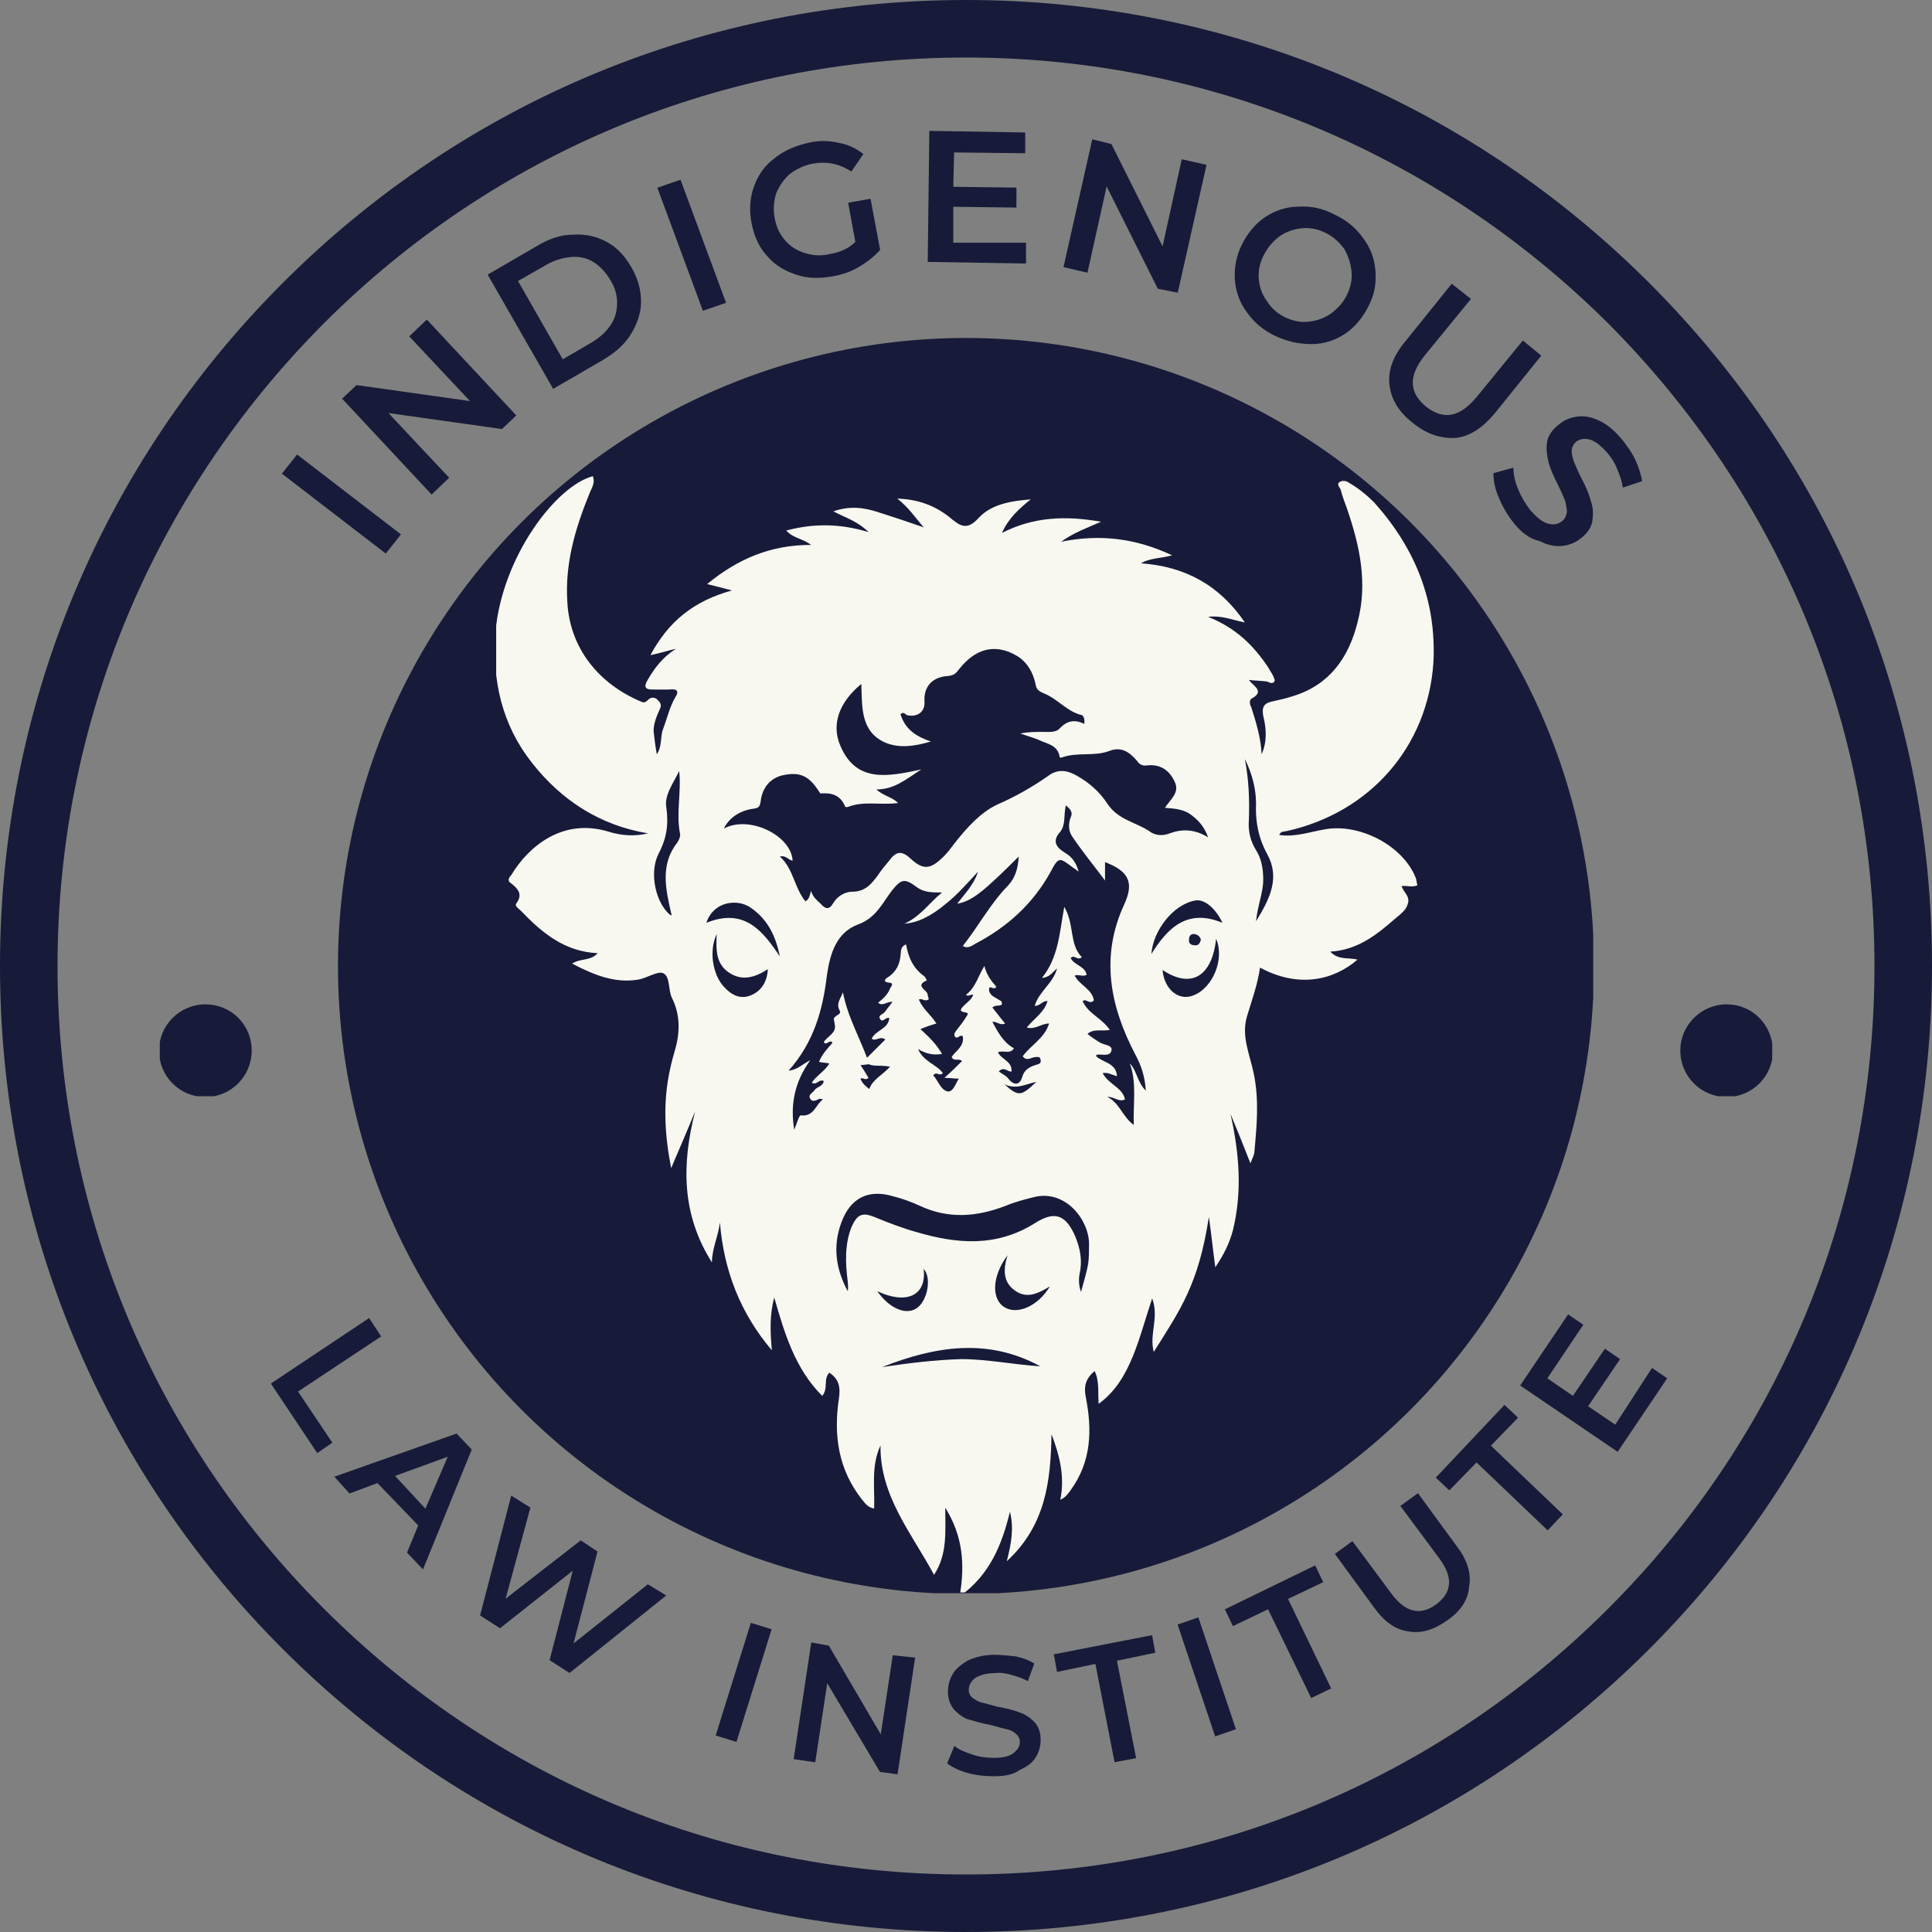<?xml version="1.0" encoding="utf-8"?>
<!-- Generator: Adobe Illustrator 29.7.1, SVG Export Plug-In . SVG Version: 9.03 Build 0)  -->
<svg version="1.0" id="Layer_1" xmlns="http://www.w3.org/2000/svg" xmlns:xlink="http://www.w3.org/1999/xlink" x="0px" y="0px"
	 viewBox="0 0 241.8 241.8" style="enable-background:new 0 0 241.8 241.8;" xml:space="preserve">
<rect x="0" y="0" width="241.8" height="241.8" fill="#808080" stroke="none"/>
<style type="text/css">
	.st0{clip-path:url(#SVGID_00000013190041157026402230000001566490019900078503_);}
	.st1{clip-path:url(#SVGID_00000183948075179298824780000001178543123904050859_);}
	.st2{clip-path:url(#SVGID_00000133517538779526997680000002310919376235406004_);}
	.st3{clip-path:url(#SVGID_00000044868808342702525870000007176026656224213652_);}
	.st4{clip-path:url(#SVGID_00000150070288199953759420000005216406682386257026_);}
	.st5{fill:#171B39;}
	.st6{clip-path:url(#SVGID_00000165935934766925202990000002041921766115970433_);}
	.st7{clip-path:url(#SVGID_00000143592665481746130130000014365801015579381392_);}
	.st8{clip-path:url(#SVGID_00000124867666640315522430000004656222157446986145_);}
	.st9{clip-path:url(#SVGID_00000057841258986682311090000004755826363190588047_);}
	.st10{clip-path:url(#SVGID_00000002354587456068092360000001380765241922531218_);}
	.st11{clip-path:url(#SVGID_00000108993257266962376390000000321403958081273786_);}
	.st12{clip-path:url(#SVGID_00000109015131934137099130000007345098861191302320_);}
	.st13{clip-path:url(#SVGID_00000119099157473757508330000011617393966592106920_);}
	.st14{clip-path:url(#SVGID_00000020368863773080356070000015874707160446547625_);}
	.st15{clip-path:url(#SVGID_00000033355817033754570470000000811518311156526740_);}
	.st16{clip-path:url(#SVGID_00000003826441223602605750000013960436061961806483_);}
	.st17{clip-path:url(#SVGID_00000131353088244400201190000007510768904870596525_);}
	.st18{clip-path:url(#SVGID_00000057859698212564391190000016710383808449507468_);}
	.st19{clip-path:url(#SVGID_00000022530062697383449880000015716685337287886999_);}
	.st20{clip-path:url(#SVGID_00000134937475632515580140000004955854256729286310_);}
	.st21{clip-path:url(#SVGID_00000177465850498446374660000016647760703165095834_);}
	.st22{clip-path:url(#SVGID_00000063603008447149796950000000982917156151755402_);}
	.st23{clip-path:url(#SVGID_00000053544060994131067540000017257878162215735195_);}
	.st24{fill:#F8F8F0;}
</style>
<g>
	<defs>
		<rect id="SVGID_1_" y="0" width="241.8" height="241.8"/>
	</defs>
	<clipPath id="SVGID_00000096048165644922124550000009557025007619520662_">
		<use xlink:href="#SVGID_1_"  style="overflow:visible;"/>
	</clipPath>
	<g style="clip-path:url(#SVGID_00000096048165644922124550000009557025007619520662_);">
		<g>
			<defs>
				<path id="SVGID_00000172409240313983019280000003654084301595439773_" d="M120.9,241.8c-32.3,0-62.7-12.6-85.5-35.4
					C12.6,183.6,0,153.2,0,120.9s12.6-62.7,35.4-85.5C58.2,12.6,88.6,0,120.9,0s62.7,12.6,85.5,35.4c22.9,22.9,35.4,53.2,35.4,85.5
					s-12.6,62.7-35.4,85.5C183.6,229.2,153.2,241.8,120.9,241.8z M120.9,7.3C90.6,7.3,62,19.1,40.5,40.5C19.1,62,7.2,90.6,7.2,120.9
					s11.8,58.9,33.3,80.4c21.5,21.5,50,33.3,80.4,33.3s58.9-11.8,80.4-33.3c21.5-21.5,33.3-50,33.3-80.4S222.7,62,201.3,40.5
					C179.8,19.1,151.2,7.3,120.9,7.3z"/>
			</defs>
			<clipPath id="SVGID_00000054975333794694824320000009227914060754054582_">
				<use xlink:href="#SVGID_00000172409240313983019280000003654084301595439773_"  style="overflow:visible;"/>
			</clipPath>
			<g style="clip-path:url(#SVGID_00000054975333794694824320000009227914060754054582_);">
				<g transform="matrix(1, 0, 0, 1, 96, 96)">
					<g>
						<defs>
							<rect id="SVGID_00000075161373797600293570000009732611913816391092_" x="-97.1" y="-97.1" width="244" height="244"/>
						</defs>
						<clipPath id="SVGID_00000009566647319561805870000006310554489274775731_">
							<use xlink:href="#SVGID_00000075161373797600293570000009732611913816391092_"  style="overflow:visible;"/>
						</clipPath>
						<g style="clip-path:url(#SVGID_00000009566647319561805870000006310554489274775731_);">
							<g>
								<defs>
									<rect id="SVGID_00000027580920817747879180000014026926206069197194_" x="-96" y="-96" width="241.8" height="241.8"/>
								</defs>
								<clipPath id="SVGID_00000128443197485155197850000014208196741475154584_">
									<use xlink:href="#SVGID_00000027580920817747879180000014026926206069197194_"  style="overflow:visible;"/>
								</clipPath>
								<g style="clip-path:url(#SVGID_00000128443197485155197850000014208196741475154584_);">
									<g>
										<defs>
											<path id="SVGID_00000039815349900511278870000000769857356798481056_" d="M24.9,145.8c-32.3,0-62.7-12.6-85.5-35.4
												C-83.4,87.6-96,57.2-96,24.9s12.6-62.7,35.4-85.5C-37.8-83.4-7.4-96,24.9-96s62.7,12.6,85.5,35.4
												c22.9,22.9,35.4,53.2,35.4,85.5s-12.6,62.7-35.4,85.5C87.6,133.2,57.2,145.8,24.9,145.8z M24.9-88.8
												c-30.3,0-58.9,11.8-80.4,33.3C-76.9-34-88.8-5.4-88.8,24.9s11.8,58.9,33.3,80.4c21.5,21.5,50,33.3,80.4,33.3
												s58.9-11.8,80.4-33.3c21.5-21.5,33.3-50,33.3-80.4S126.7-34,105.3-55.5C83.8-76.9,55.2-88.8,24.9-88.8z"/>
										</defs>
										<clipPath id="SVGID_00000132074815730892667170000006550914171884416928_">
											<use xlink:href="#SVGID_00000039815349900511278870000000769857356798481056_"  style="overflow:visible;"/>
										</clipPath>
										<g style="clip-path:url(#SVGID_00000132074815730892667170000006550914171884416928_);">
											<path class="st5" d="M-96-96h241.8v241.8H-96V-96z"/>
										</g>
									</g>
								</g>
							</g>
						</g>
					</g>
				</g>
			</g>
		</g>
	</g>
</g>
<g>
	<defs>
		<rect id="SVGID_00000181060206725568047640000014507343141067099550_" x="42.3" y="42.3" width="157.1" height="157.1"/>
	</defs>
	<clipPath id="SVGID_00000088091036158287359150000003096533154807918980_">
		<use xlink:href="#SVGID_00000181060206725568047640000014507343141067099550_"  style="overflow:visible;"/>
	</clipPath>
	<g style="clip-path:url(#SVGID_00000088091036158287359150000003096533154807918980_);">
		<g>
			<defs>
				<circle id="SVGID_00000026885015969928149610000015822540278267305884_" cx="120.9" cy="120.9" r="78.6"/>
			</defs>
			<clipPath id="SVGID_00000141443359199903266340000005884665108052283578_">
				<use xlink:href="#SVGID_00000026885015969928149610000015822540278267305884_"  style="overflow:visible;"/>
			</clipPath>
			<g style="clip-path:url(#SVGID_00000141443359199903266340000005884665108052283578_);">
				<g transform="matrix(1, 0, 0, 1, 128, 128)">
					<g>
						<defs>
							<rect id="SVGID_00000114068935104407130850000008225510859358092220_" x="-86.4" y="-86.4" width="158.7" height="158.7"/>
						</defs>
						<clipPath id="SVGID_00000007412428294186288110000004814533044477182851_">
							<use xlink:href="#SVGID_00000114068935104407130850000008225510859358092220_"  style="overflow:visible;"/>
						</clipPath>
						<g style="clip-path:url(#SVGID_00000007412428294186288110000004814533044477182851_);">
							<g>
								<defs>
									<rect id="SVGID_00000044890784835676475800000008145727932276003989_" x="-85.7" y="-85.7" width="157.1" height="157.1"/>
								</defs>
								<clipPath id="SVGID_00000168075818508240782170000013212352687214265521_">
									<use xlink:href="#SVGID_00000044890784835676475800000008145727932276003989_"  style="overflow:visible;"/>
								</clipPath>
								<g style="clip-path:url(#SVGID_00000168075818508240782170000013212352687214265521_);">
									<g>
										<defs>
											<circle id="SVGID_00000178193628592639292010000009781594527897561991_" cx="-7.1" cy="-7.1" r="78.6"/>
										</defs>
										<clipPath id="SVGID_00000096038786531122380470000008363045851709801142_">
											<use xlink:href="#SVGID_00000178193628592639292010000009781594527897561991_"  style="overflow:visible;"/>
										</clipPath>
										<g style="clip-path:url(#SVGID_00000096038786531122380470000008363045851709801142_);">
											<path class="st5" d="M-85.7-85.7H71.5V71.5H-85.7V-85.7z"/>
										</g>
									</g>
								</g>
							</g>
						</g>
					</g>
				</g>
			</g>
		</g>
	</g>
</g>
<g>
	<defs>
		<rect id="SVGID_00000119809826245801513110000001780971740542450623_" x="20" y="125.7" width="11.5" height="11.5"/>
	</defs>
	<clipPath id="SVGID_00000057870640013589747550000004053924185543315119_">
		<use xlink:href="#SVGID_00000119809826245801513110000001780971740542450623_"  style="overflow:visible;"/>
	</clipPath>
	<g style="clip-path:url(#SVGID_00000057870640013589747550000004053924185543315119_);">
		<g>
			<defs>
				<path id="SVGID_00000002373447845014048840000013445498320610366398_" d="M25.7,125.7c-3.2,0-5.8,2.6-5.8,5.8
					c0,3.2,2.6,5.8,5.8,5.8c3.2,0,5.8-2.6,5.8-5.8C31.5,128.2,28.9,125.7,25.7,125.7z"/>
			</defs>
			<clipPath id="SVGID_00000147195514281755821440000014129289798211765685_">
				<use xlink:href="#SVGID_00000002373447845014048840000013445498320610366398_"  style="overflow:visible;"/>
			</clipPath>
			<g style="clip-path:url(#SVGID_00000147195514281755821440000014129289798211765685_);">
				<g transform="matrix(1, 0, 0, 1, 111, 191)">
					<g>
						<defs>
							<rect id="SVGID_00000084522427320297454110000018400773064620689037_" x="-92.1" y="-65.4" width="13.3" height="12"/>
						</defs>
						<clipPath id="SVGID_00000066508110925415453170000014959575664315748488_">
							<use xlink:href="#SVGID_00000084522427320297454110000018400773064620689037_"  style="overflow:visible;"/>
						</clipPath>
						<g style="clip-path:url(#SVGID_00000066508110925415453170000014959575664315748488_);">
							<g>
								<defs>
									<rect id="SVGID_00000014632556447059053740000011309110078209392808_" x="-91" y="-65.3" width="11.5" height="11.5"/>
								</defs>
								<clipPath id="SVGID_00000071532092089852071430000010556306079878530210_">
									<use xlink:href="#SVGID_00000014632556447059053740000011309110078209392808_"  style="overflow:visible;"/>
								</clipPath>
								<g style="clip-path:url(#SVGID_00000071532092089852071430000010556306079878530210_);">
									<g>
										<defs>
											<path id="SVGID_00000113322876205486259270000008601258581671148436_" d="M-85.3-65.3c-3.2,0-5.8,2.6-5.8,5.8
												c0,3.2,2.6,5.8,5.8,5.8c3.2,0,5.8-2.6,5.8-5.8C-79.5-62.8-82.1-65.3-85.3-65.3z"/>
										</defs>
										<clipPath id="SVGID_00000103256207326362207380000003249280240832636088_">
											<use xlink:href="#SVGID_00000113322876205486259270000008601258581671148436_"  style="overflow:visible;"/>
										</clipPath>
										<g style="clip-path:url(#SVGID_00000103256207326362207380000003249280240832636088_);">
											<path class="st5" d="M-91-65.3h11.5v11.5H-91V-65.3z"/>
										</g>
									</g>
								</g>
							</g>
						</g>
					</g>
				</g>
			</g>
		</g>
	</g>
</g>
<g>
	<defs>
		<rect id="SVGID_00000088832227371027610350000017600465317639322300_" x="210.3" y="125.7" width="11.5" height="11.5"/>
	</defs>
	<clipPath id="SVGID_00000060018688274554478200000004590230915401162887_">
		<use xlink:href="#SVGID_00000088832227371027610350000017600465317639322300_"  style="overflow:visible;"/>
	</clipPath>
	<g style="clip-path:url(#SVGID_00000060018688274554478200000004590230915401162887_);">
		<g>
			<defs>
				<path id="SVGID_00000016048390438093191630000014731222757947409024_" d="M216.1,125.7c-3.2,0-5.8,2.6-5.8,5.8
					c0,3.2,2.6,5.8,5.8,5.8c3.2,0,5.8-2.6,5.8-5.8C221.8,128.2,219.3,125.7,216.1,125.7z"/>
			</defs>
			<clipPath id="SVGID_00000070102664568205637980000014921305581022350474_">
				<use xlink:href="#SVGID_00000016048390438093191630000014731222757947409024_"  style="overflow:visible;"/>
			</clipPath>
			<g style="clip-path:url(#SVGID_00000070102664568205637980000014921305581022350474_);">
				<g transform="matrix(1, 0, 0, 1, 254, 191)">
					<g>
						<defs>
							<rect id="SVGID_00000021806033761012271910000015891056349201126806_" x="-44.4" y="-65.4" width="13.3" height="12"/>
						</defs>
						<clipPath id="SVGID_00000096018082112818245470000007262910046638939533_">
							<use xlink:href="#SVGID_00000021806033761012271910000015891056349201126806_"  style="overflow:visible;"/>
						</clipPath>
						<g style="clip-path:url(#SVGID_00000096018082112818245470000007262910046638939533_);">
							<g>
								<defs>
									<rect id="SVGID_00000106835350977862094550000001263922495257595837_" x="-43.7" y="-65.3" width="11.5" height="11.5"/>
								</defs>
								<clipPath id="SVGID_00000175289984274489091740000002703304416785598117_">
									<use xlink:href="#SVGID_00000106835350977862094550000001263922495257595837_"  style="overflow:visible;"/>
								</clipPath>
								<g style="clip-path:url(#SVGID_00000175289984274489091740000002703304416785598117_);">
									<g>
										<defs>
											<path id="SVGID_00000123428809338535618980000009330845409816867985_" d="M-37.9-65.3c-3.2,0-5.8,2.6-5.8,5.8
												c0,3.2,2.6,5.8,5.8,5.8s5.8-2.6,5.8-5.8C-32.2-62.8-34.7-65.3-37.9-65.3z"/>
										</defs>
										<clipPath id="SVGID_00000096042528208328974680000002339728791695258529_">
											<use xlink:href="#SVGID_00000123428809338535618980000009330845409816867985_"  style="overflow:visible;"/>
										</clipPath>
										<g style="clip-path:url(#SVGID_00000096042528208328974680000002339728791695258529_);">
											<path class="st5" d="M-43.7-65.3h11.5v11.5h-11.5V-65.3z"/>
										</g>
									</g>
								</g>
							</g>
						</g>
					</g>
				</g>
			</g>
		</g>
	</g>
</g>
<g transform="matrix(1, 0, 0, 1, 118, 104)">
	<g>
		<defs>
			<rect id="SVGID_00000181767390623671813920000012053667402678358449_" x="-89.8" y="-94.4" width="185.3" height="66.7"/>
		</defs>
		<clipPath id="SVGID_00000088113403949407946210000017588530023154997415_">
			<use xlink:href="#SVGID_00000181767390623671813920000012053667402678358449_"  style="overflow:visible;"/>
		</clipPath>
		<g style="clip-path:url(#SVGID_00000088113403949407946210000017588530023154997415_);">
			<g>
				<g transform="translate(14.081, 46.082)">
					<g>
						<path class="st5" d="M-96.8-90.8l1.9-2.4l13,10l-1.9,2.4L-96.8-90.8z"/>
					</g>
				</g>
			</g>
			<g>
				<g transform="translate(18.118, 40.396)">
					<g>
						<path class="st5" d="M-82.7-104.4l11.2,12l-1.8,1.7l-14.2-2l7.6,8.1l-2.2,2.1l-11.2-12l1.8-1.7l14.2,2l-7.6-8.1L-82.7-104.4z"
							/>
					</g>
				</g>
			</g>
			<g>
				<g transform="translate(29.333, 30.07)">
					<g>
						<path class="st5" d="M-86.3-99.7l6.2-3.6c1.5-0.9,3-1.4,4.5-1.4c1.5-0.1,2.9,0.2,4.2,0.9c1.3,0.7,2.3,1.8,3.1,3.2
							c0.8,1.4,1.2,2.8,1.2,4.3c0,1.4-0.5,2.8-1.3,4.1c-0.8,1.3-2,2.3-3.5,3.2l-6.2,3.6L-86.3-99.7z M-73.3-91.2
							c1-0.6,1.8-1.3,2.4-2.2c0.6-0.9,0.8-1.8,0.8-2.8c0-1-0.3-2-0.9-2.9c-0.6-1-1.3-1.7-2.1-2.2c-0.8-0.5-1.8-0.7-2.8-0.6
							c-1,0.1-2.1,0.4-3.1,1l-3.5,2l5.6,9.8L-73.3-91.2z"/>
					</g>
				</g>
			</g>
			<g>
				<g transform="translate(43.27, 22.596)">
					<g>
						<path class="st5" d="M-79-103.1l2.9-1l5.7,15.4l-2.9,1L-79-103.1z"/>
					</g>
				</g>
			</g>
			<g>
				<g transform="translate(49.752, 19.975)">
					<g>
						<path class="st5" d="M-61.6-98.6l2.8-0.5l1.2,6.4c-0.7,0.8-1.6,1.5-2.6,2.1c-1,0.6-2.1,1-3.3,1.2c-1.6,0.3-3.2,0.3-4.6-0.2
							c-1.5-0.5-2.7-1.2-3.7-2.4c-1-1.1-1.6-2.5-1.9-4.1c-0.3-1.6-0.2-3.1,0.3-4.5c0.5-1.4,1.3-2.6,2.5-3.5c1.2-1,2.6-1.6,4.3-2
							c1.3-0.3,2.6-0.3,3.8,0c1.2,0.2,2.2,0.7,3.1,1.4l-1.5,2.2c-1.5-1-3.1-1.3-4.8-1c-1.1,0.2-2.1,0.7-2.9,1.3
							c-0.8,0.7-1.3,1.5-1.7,2.4c-0.3,0.9-0.4,2-0.2,3.1c0.2,1.1,0.6,2,1.3,2.8c0.7,0.8,1.5,1.3,2.5,1.6c1,0.3,2,0.4,3.2,0.1
							c1.2-0.2,2.3-0.7,3.1-1.5L-61.6-98.6z"/>
					</g>
				</g>
			</g>
			<g>
				<g transform="translate(64.21, 17.379)">
					<g>
						<path class="st5" d="M-53.8-91l0,2.6l-12.3-0.2l0.2-16.4l12,0.2l0,2.6l-8.9-0.1l-0.1,4.3l7.9,0.1l0,2.5l-7.9-0.1l0,4.5
							L-53.8-91z"/>
					</g>
				</g>
			</g>
			<g>
				<g transform="translate(77.102, 17.532)">
					<g>
						<path class="st5" d="M-44.1-100.9l-3.6,16l-2.5-0.5l-6.4-12.8L-59-87.4l-3-0.7l3.6-16l2.4,0.6l6.4,12.8l2.4-10.9L-44.1-100.9z
							"/>
					</g>
				</g>
			</g>
			<g>
				<g transform="translate(91.948, 20.966)">
					<g>
						<path class="st5" d="M-50.3-82.9c-1.5-0.7-2.7-1.7-3.6-3c-0.9-1.2-1.4-2.6-1.5-4.1c-0.1-1.5,0.2-3,0.9-4.4
							c0.7-1.4,1.7-2.6,2.9-3.4c1.2-0.8,2.6-1.3,4.2-1.3c1.5-0.1,3,0.2,4.5,1c1.5,0.7,2.7,1.7,3.6,3c0.9,1.2,1.4,2.6,1.5,4.1
							c0.1,1.5-0.1,2.9-0.9,4.4c-0.7,1.4-1.7,2.6-2.9,3.4c-1.2,0.8-2.6,1.3-4.2,1.3C-47.3-81.9-48.8-82.2-50.3-82.9z M-49.2-85.3
							c1,0.5,2,0.7,3,0.6c1-0.1,1.9-0.4,2.8-1c0.8-0.6,1.5-1.3,2-2.3c0.5-1,0.7-2,0.6-3c-0.1-1-0.4-1.9-0.9-2.8
							c-0.6-0.8-1.3-1.5-2.3-2c-1-0.5-2-0.7-3-0.6c-1,0.1-1.9,0.4-2.8,1c-0.8,0.6-1.5,1.4-2,2.4c-0.5,1-0.7,2-0.6,3
							c0.1,1,0.4,1.9,1,2.7C-50.9-86.5-50.2-85.8-49.2-85.3z"/>
					</g>
				</g>
			</g>
			<g>
				<g transform="translate(106.094, 28.011)">
					<g>
						<path class="st5" d="M-47.3-79.1c-1.8-1.4-2.7-3-2.9-4.8c-0.2-1.8,0.5-3.6,2-5.4l5.8-7.2l2.4,1.9l-5.8,7.1
							c-2,2.5-2,4.6,0.2,6.4c2.2,1.7,4.2,1.3,6.3-1.2l5.8-7.1l2.3,1.9l-5.8,7.2c-1.5,1.8-3.1,2.9-4.9,3.1
							C-43.8-77.1-45.6-77.7-47.3-79.1z"/>
					</g>
				</g>
			</g>
			<g>
				<g transform="translate(117.606, 37.626)">
					<g>
						<path class="st5" d="M-46.1-76.1c-0.8-1-1.4-2-1.9-3.2c-0.5-1.1-0.7-2.2-0.7-3.1l2.5-0.7c0,0.8,0.2,1.8,0.6,2.7
							c0.4,1,0.9,1.8,1.5,2.6c0.8,0.9,1.5,1.5,2.2,1.7c0.7,0.2,1.3,0.1,1.8-0.3c0.4-0.3,0.5-0.7,0.6-1.1c0-0.4-0.1-0.9-0.2-1.4
							c-0.2-0.5-0.5-1.2-0.9-2c-0.6-1.2-1-2.1-1.2-2.9c-0.2-0.8-0.3-1.6-0.2-2.4c0.1-0.8,0.6-1.6,1.5-2.3c0.7-0.6,1.5-0.9,2.4-1
							c0.9-0.1,1.8,0.1,2.8,0.6c1,0.5,1.9,1.3,2.8,2.4c0.6,0.8,1.2,1.6,1.6,2.5c0.4,0.9,0.7,1.8,0.8,2.6l-2.4,0.8
							c-0.1-0.8-0.4-1.6-0.7-2.3c-0.3-0.8-0.7-1.4-1.2-2c-0.8-0.9-1.5-1.5-2.2-1.7c-0.7-0.2-1.3-0.1-1.8,0.3
							c-0.3,0.3-0.5,0.7-0.5,1.1c0,0.4,0.1,0.9,0.3,1.4c0.2,0.5,0.5,1.2,0.9,2c0.6,1.1,1,2.1,1.2,2.9c0.3,0.8,0.3,1.6,0.2,2.4
							c-0.1,0.8-0.6,1.6-1.4,2.2c-0.7,0.6-1.5,0.9-2.4,1c-0.9,0.1-1.8-0.1-2.8-0.6C-44.2-74.2-45.2-75-46.1-76.1z"/>
					</g>
				</g>
			</g>
		</g>
	</g>
</g>
<g transform="matrix(1, 0, 0, 1, 117, 216)">
	<g>
		<defs>
			<rect id="SVGID_00000136385102544521316910000013299698381499344575_" x="-90.1" y="-57.1" width="188" height="70.7"/>
		</defs>
		<clipPath id="SVGID_00000172402742253405920620000009509121536451720377_">
			<use xlink:href="#SVGID_00000136385102544521316910000013299698381499344575_"  style="overflow:visible;"/>
		</clipPath>
		<g style="clip-path:url(#SVGID_00000172402742253405920620000009509121536451720377_);">
			<g>
				<g transform="translate(4.401, 9.46)">
					<g>
						<path class="st5" d="M-75.2-60.5l1.5,2.3l-10.4,6.9l4.3,6.4l-1.9,1.3l-5.8-8.7L-75.2-60.5z"/>
					</g>
				</g>
			</g>
			<g>
				<g transform="translate(11.242, 19.517)">
					<g>
						<path class="st5" d="M-75.9-44.6l-5.1-5.3l-3.5,1.3l-1.9-2.1l15.3-5.4l1.9,2l-6.1,15l-2-2.1L-75.9-44.6z M-75-46.7l2.8-6.5
							l-6.6,2.4L-75-46.7z"/>
					</g>
				</g>
			</g>
			<g>
				<g transform="translate(21.483, 30.283)">
					<g>
						<path class="st5" d="M-55.1-46.6l-12.1,9.7l-2.5-1.6l2.9-11.2l-9.1,7.2l-2.5-1.6l3.9-15l2.4,1.5l-3.1,11.4l9.4-7.3l2.1,1.4
							l-3,11.5l9.3-7.4L-55.1-46.6z"/>
					</g>
				</g>
			</g>
			<g>
				<g transform="translate(39.377, 40.842)">
				</g>
			</g>
			<g>
				<g transform="translate(45.572, 43.309)">
					<g>
						<path class="st5" d="M-68.6-56.2l2.6,0.8l-4.4,14.1l-2.6-0.8L-68.6-56.2z"/>
					</g>
				</g>
			</g>
			<g>
				<g transform="translate(52.833, 45.663)">
					<g>
						<path class="st5" d="M-55.3-54.2l-2.2,14.6l-2.2-0.3l-6.6-11.1l-1.5,9.9l-2.7-0.4l2.2-14.6l2.2,0.4l6.5,11.1l1.5-9.9
							L-55.3-54.2z"/>
					</g>
				</g>
			</g>
			<g>
				<g transform="translate(68.242, 47.608)">
					<g>
						<path class="st5" d="M-60.8-41.3c-1.1,0-2.2-0.1-3.3-0.4c-1.1-0.3-1.9-0.7-2.6-1.2l0.9-2.2c0.6,0.5,1.4,0.8,2.3,1.1
							c0.9,0.3,1.8,0.4,2.7,0.4c1.1,0,1.9-0.2,2.4-0.6c0.5-0.4,0.8-0.8,0.8-1.4c0-0.4-0.2-0.8-0.5-1c-0.3-0.3-0.7-0.5-1.2-0.6
							c-0.5-0.1-1.1-0.3-1.9-0.5c-1.1-0.2-2.1-0.5-2.8-0.7c-0.7-0.2-1.3-0.7-1.8-1.2c-0.5-0.6-0.8-1.3-0.8-2.3
							c0-0.8,0.2-1.5,0.6-2.2c0.4-0.7,1.1-1.2,1.9-1.7c0.9-0.4,2-0.7,3.3-0.7c0.9,0,1.8,0.1,2.7,0.2c0.9,0.2,1.7,0.5,2.3,0.9
							l-0.8,2.2c-0.7-0.4-1.4-0.6-2.1-0.8c-0.7-0.2-1.4-0.3-2.1-0.2c-1.1,0-1.9,0.3-2.4,0.6c-0.5,0.4-0.8,0.9-0.8,1.5
							c0,0.4,0.2,0.8,0.5,1c0.3,0.2,0.7,0.5,1.2,0.6c0.5,0.1,1.1,0.3,1.9,0.5c1.1,0.2,2,0.4,2.7,0.7c0.7,0.2,1.3,0.6,1.9,1.2
							c0.5,0.5,0.8,1.3,0.8,2.2c0,0.8-0.2,1.6-0.6,2.2c-0.4,0.7-1.1,1.2-2,1.6C-58.4-41.5-59.5-41.3-60.8-41.3z"/>
					</g>
				</g>
			</g>
			<g>
				<g transform="translate(80.793, 46.947)">
					<g>
						<path class="st5" d="M-60.7-54.7l-4.8,1l-0.4-2.2l12.3-2.4l0.4,2.2l-4.8,1l2.4,12.2l-2.7,0.5L-60.7-54.7z"/>
					</g>
				</g>
			</g>
			<g>
				<g transform="translate(92.482, 44.319)">
					<g>
						<path class="st5" d="M-62.1-57l2.6-0.9l4.7,14l-2.6,0.9L-62.1-57z"/>
					</g>
				</g>
			</g>
			<g>
				<g transform="translate(99.603, 41.915)">
					<g>
						<path class="st5" d="M-57.9-56.5l-4.4,2.1l-1-2.1l11.3-5.5l1,2.1l-4.4,2.1l5.4,11.2l-2.5,1.2L-57.9-56.5z"/>
					</g>
				</g>
			</g>
			<g>
				<g transform="translate(110.564, 36.478)">
					<g>
						<path class="st5" d="M-46.4-49.7c-1.7,1.2-3.3,1.7-4.9,1.4c-1.6-0.2-3-1.2-4.3-3l-4.9-6.7l2.2-1.6l4.9,6.6
							c1.7,2.3,3.6,2.8,5.6,1.3c2-1.5,2.1-3.4,0.4-5.7l-4.9-6.6l2.2-1.6l4.9,6.7c1.3,1.7,1.8,3.4,1.5,5
							C-43.8-52.3-44.7-50.9-46.4-49.7z"/>
					</g>
				</g>
			</g>
			<g>
				<g transform="translate(122.595, 27.231)">
					<g>
						<path class="st5" d="M-54.8-60.2l-3.4,3.5l-1.7-1.6l8.6-9.1l1.7,1.6l-3.4,3.5l9,8.6l-1.9,2L-54.8-60.2z"/>
					</g>
				</g>
			</g>
			<g>
				<g transform="translate(130.858, 18.302)">
					<g>
						<path class="st5" d="M-41.1-63.1l1.9,1.3l-6.2,9.2l-12.2-8.3l6-8.9l1.9,1.3l-4.5,6.7l3.2,2.2l4-5.9l1.9,1.3l-4,5.9l3.4,2.3
							L-41.1-63.1z"/>
					</g>
				</g>
			</g>
		</g>
	</g>
</g>
<g>
	<defs>
		<rect id="SVGID_00000052794280813534250820000009292123949834028183_" x="62.1" y="59.3" width="118" height="140"/>
	</defs>
	<clipPath id="SVGID_00000076577797144761466550000014490046069378496148_">
		<use xlink:href="#SVGID_00000052794280813534250820000009292123949834028183_"  style="overflow:visible;"/>
	</clipPath>
	<g style="clip-path:url(#SVGID_00000076577797144761466550000014490046069378496148_);">
		<path class="st24" d="M115.6,66c-1.1-1.3-1.9-2.5-3.3-3.6c2.7,0.1,4.7,0.9,6.5,2.3c1.3,1.1,2.2,1.8,3.7,0.1c1.6-1.7,4-2.1,6.5-2.3
			c-1.5,1.2-2.8,2.4-3.6,4.2c3.9-2,7.9-2.2,12.4-1.4c-1.8,0.8-3.3,1.3-5,2.5c5-1,9.4-0.4,13.9,1.7c-1.4,0.4-2.7,0.3-3.9,1
			c5.5,0.4,9.8,2.7,13,7.4c-1.6-0.3-2.8-0.9-4.6-0.7c3.5,1.4,5.7,3.6,7.5,6.3c0.2,0.3,0.4,0.7,0.6,1c0.1,0.3,0.4,0.7,0.1,0.9
			c-0.2,0.2-0.6,0-0.8-0.1c-0.7-0.1-1.4-0.1-2.3-0.2c0.6,0.8,2,1.4,0.4,2.3c-0.4,0.2-0.3,0.8-0.1,1.1c0.6,1.9,1.2,3.8,1.3,5.9
			c0.7-1.6,0.6-3.2,0.2-4.8c-0.2-1.1,0.1-1.6,1.1-1.8c0.9-0.2,1.8-0.4,2.7-0.7c4.5-1.4,6.9-4.8,8-9.2c1.3-4.9,0.3-9.5-1.3-14.2
			c-0.3-0.8-0.6-1.6-0.8-2.4c-0.1-0.3-0.6-0.7-0.1-1c0.4-0.2,0.8-0.1,1.1,0.1c1.2,0.7,2.2,1.5,3.2,2.5c5.1,5.7,7.8,12.3,7.4,20
			c-0.7,10.6-8,18.8-18.3,21.1c-0.4,0.1-0.8,0-1,0.5c2,0.3,3.9-0.4,5.7-0.7c4.3-0.8,9.8,2,11.4,6.1c0.1,0.3,0.1,0.6,0.2,0.9
			c-0.7,0.3-1.3,0-2,0.1c0.3,0.8,1.1,1.3,0.8,2.2c-0.2,0.8-0.9,1.3-1.5,1.8c-2.3,2-4.7,4-8.2,4.2c1,1.1,2.2,0.7,3.4,1
			c-3,2.6-7.4,3.6-12.2,1c-0.3,2.1-1,4-1.6,6c-0.8,2.5,0.3,4.8,0.8,7.2c0.7,3.3,0.4,6.5,0.1,9.8c0,0.4-0.2,0.7-0.5,1.5
			c-0.9-2.3-1.7-4.3-2.5-6.2c1.1,4.9,1.5,9.7,0.3,14.6c-0.4,1.5-1.1,3-2.2,4.6c-0.3-2.2-0.5-4.2-0.8-6.3c-1.3,8.4-3.5,11.5-6.9,16.9
			c-0.6-2.2,0.7-4.3-0.2-6.7c-0.9,2.7-1.5,5-2.4,7.2c-0.9,2.2-2.1,4.4-4.3,6c-0.1-1.5,0.1-2.9-0.5-4.1c-1.1,0.9-1.4,1.9-1.1,3.3
			c0.8,4.1,0.7,8-1.9,11.6c-0.3,0.4-0.6,0.9-1.3,1.2c0.6-2.9-0.1-5.6-1.1-8.2c-0.1,5.8-0.7,11.4-5.6,15.9c0.6-2.3,0.9-4.2,0.4-6.2
			c-1,4.1-2.5,7.9-6.3,10.6c0.7-4,0.4-7.6-1.8-11.1c0,3,0.3,5.8-1.4,8.4c-2.8-5.2-6.8-9.9-6.7-16.2c-1.2,2.6-0.7,5.2-0.8,7.9
			c-0.7-0.1-1.1-0.6-1.5-1.1c-3-3.8-3.6-8.1-2.9-12.7c0.2-1.4,0-2.4-1.2-3.2c-0.8,0.8-0.1,2-0.9,2.9c-3.4-3.4-4.7-7.8-6-12.3
			c-0.6,2.2-0.5,4.3-0.3,6.6c-3.9-4.6-6-9.9-6.5-16c-0.2,1.7-1,3.3-1,5c-3.8-6-3.8-12.3-2.1-18.9c-0.9,2.2-1.9,4.5-3,7.1
			c-0.8-4.1-1-7.8-0.3-11.6c0.2-1,0.4-1.9,0.7-2.9c0.7-2.3,0.8-4.6-0.3-6.8c-0.5-1-0.2-2.7-1.1-3.1c-0.7-0.3-2,0.6-3.1,0.8
			c-3,0.5-5.6-0.6-8.3-2c1.1-0.7,2.3-0.3,3.2-1.3c-4.2-0.2-7-2.6-9.6-5.3c-0.3-0.3-0.8-0.6-0.6-0.9c0.9-1.2,0.2-1.9-0.7-2.6
			c-0.5-0.3-0.1-0.8,0.1-1c2.1-3.5,6.4-7.2,12.2-5.4c1.6,0.5,3.3,0.6,4.9,0.2c-6-1-10.8-4.1-14.5-8.8c-3.8-4.8-5-10.3-4.6-16.3
			c0.8-9.5,7.6-18.4,12.2-19.6c0.3,0.8-0.1,1.4-0.4,2.1c-1.8,4.4-3.1,8.8-2.8,13.6c0.3,5.9,4,10.3,9.2,12.5c0.4,0.2,0.6,0.1,0.9-0.2
			c0.3-0.3,0.7-0.4,1.1-0.1c0.3,0.3,0.7,0.6,0.4,1.2c-0.4,0.9-0.8,1.8-0.8,2.8c0.1,0.9,0.2,1.8,0.4,2.9c0.7-1,0.4-2.2,0.8-3.2
			c0.5-1.3,0.8-2.7,1.5-3.9c0.6-0.9,0.1-1.1-0.7-1c-0.7,0-1.5,0-2.2,0c-0.9,0-1-0.4-0.6-1.1c0.9-1.6,2-3,3.6-4
			c-0.9,0.2-1.8,0.5-3.2,0.8c2.3-4.3,5.5-6.8,10.2-8.1c-1.1-0.3-1.9-0.5-3.1-0.8c3.9-3.2,8-4.9,13-4.9c-1-0.8-2.2-0.8-3.1-1.8
			c3.4-0.9,6.7-0.9,10.3,0.2c-1.4-1.4-2.9-1.8-4.4-2.6c2-0.7,3.8-0.5,5.6,0.1C111.8,64.7,113.6,65.3,115.6,66z M108.2,132.7
			c0.9-0.9,1.7-1.7,2.6-2.6c-0.7-0.5-1.2,0.3-1.7-0.1c0.5-1.1,2.1-1.2,2.2-2.6c-0.5-0.1-0.8,0.6-1.1,0.2c-0.4-0.5,0.2-0.6,0.5-0.9
			c0.3-0.4,0.6-0.8,1-1.3c-0.7-0.1-1.2,0.6-1.8,0.1c0.6-0.5,1.2-1,1.5-1.8c0.1-0.2,0.5-0.6,0-0.7c-1.3-0.1-0.3-0.7-0.1-0.8
			c0.9-0.7,1.3-1.5,1.4-2.6c0.1-0.4-0.1-1.1,0.7-1.4c0.3,1.7,0.9,3,2.3,4c0.1,0.1,0.2,0.3,0.3,0.5c-1.6,0.7,0.1,1.2,0.1,1.8
			c0,0.2,0.2,0.5,0.1,0.6c-0.5,0.3-0.8-0.2-1.2,0c0.5,1.2,1.5,1.9,2.2,3c-0.7,0.2-1.3,0.4-2,0.7c1.1,1,2,1.9,2.7,3.1
			c-1,0.2-2,0-3-0.6c0.7,1.6,2.3,1.9,3.1,3c-0.4,0.5-0.8-0.3-1.2,0.3c0.6,0.6,0.9,1.8,1.8,2c0.7,0.1,1-1,1.4-1.6
			c-0.6,0-1.1-0.1-1.8-0.1c0.9-0.8,1.6-1.5,2.2-2.1c-0.4-0.4-1,0.1-1.3-0.5c0.5-0.8,1.6-1.3,1.4-2.6c-0.4-0.3-0.7,0.5-1,0
			c-0.2-0.4,0.2-0.7,0.4-1c0.4-0.5,0.7-0.9,1-1.4c0.1-0.2,0.5-0.5-0.1-0.6c-0.9-0.1-0.5-0.5-0.1-0.9c0.4-0.4,0.9-0.7,1.1-1.3
			c-0.3-0.1-0.6,0.3-0.9,0c1.2-0.9,1.5-2.3,2.3-3.6c0.3,1.2,0.9,1.9,1.5,2.6c-0.3,0.5-0.8-0.2-0.9,0.2c-0.1,0.4,0.2,0.8,0.5,1
			c0.3,0.2,0.7,0.4,1,0.6c0.1,0.1,0.1,0.3,0.1,0.4c-0.3,0.3-0.8,0-1.2,0.4c0.5,0.6,1,1.3,1.6,2c-0.7,0.3-1-0.3-1.6-0.2
			c0.7,1.3,1.4,2.6,2.7,3.3c-0.5,0.8-1.3,0.2-2,0.5c0.4,0.9,1.8,1.1,1.7,2.4c-0.5,0.1-0.9-0.7-1.6,0c0.4,0.3,0.9,0.5,1.2,0.9
			c0.7,0.9,1.4,0.8,1.7-0.1c0.3-1.1,1-1.4,2-1.7c0.4-0.1,0.4-0.4,0.3-0.7c-0.1-0.3-0.4-0.2-0.6-0.2c-0.5,0-1.1,0.6-1.6-0.1
			c1-1.4,2.7-2.2,3.3-4.1c-1,0-1.7,0.8-2.8,0.5c0.9-1.1,2.2-1.9,2.6-3.3c-0.6-0.1-0.9,0.6-1.6,0.6c0.5-1.8,2.3-2.8,2.8-4.7
			c-0.6,0.5-0.9,1.1-1.9,1.2c2.1-2.6,2.2-5.7,2.8-8.9c1.3,2.2,0.6,4.7,2.2,6.3c-0.6,0.5-0.9-0.4-1.4,0.1c0.4,0.9,1.8,1,2,2.1
			c-0.5,0.3-1-0.1-1.5,0.1c0.6,1.2,2.2,1.7,2.4,3.1c-0.5,0.6-1-0.3-1.4,0.1c0.7,1.6,2.4,2.1,3.4,3.6c-1,0.2-2-0.2-2.8,0.5
			c0.5,0.4,1.1,0.8,1.6,1.1c0.5,0.3,1.6,0.3,1.4,1c-0.2,0.8-1.2,0.4-1.8,0.5c-0.1,0-0.1,0.1-0.1,0.2c0.8,0.8,2.5,0.8,2.6,2.5
			c-0.7-0.2-1.1-0.5-1.8-0.4c0.7,1.4,2.5,1.8,2.8,3.3c-0.8,0.4-1.4-0.4-2.2-0.3c1.5,0.7,1.9,2.5,3.3,3.5c-0.1-2.7,0.4-5.3-0.5-7.7
			c0.9,0.9,0.9,2.3,2,3.4c-0.1-1.8-0.6-3.2-1.3-4.5c-3.2-6.1-4.4-12.3-1.4-18.8c1.3-2.8,0.5-4.2-2.4-5.3c0,0.7,0,1.3,0,2.3
			c-1.5-2-2.9-3.7-4.1-5.5c-0.5-0.7-0.5-1.6-0.2-2.4c0.3-0.6,0-1-0.6-1.5c-0.3,1.2,0,2.4-0.7,3.3c-1.2,1.3-0.3,2.1,0.7,2.7
			c0.8,0.5,1.3,1.2,1.6,2.3c-0.4-0.3-0.5-0.4-0.7-0.5c-1.7-1.3-1.8-1.4-2.8,0.5c-2.2,4-5.4,6.9-9.4,9c-0.4,0.2-0.9,0.7-1.6,0.3
			c1.9-2.4,3.4-5.2,5.5-7.4c1.1-1.1,1.4-2.3,1.5-3.8c-4.5,4.5-5.9,5.6-7.7,5.9c1-1.3,2.1-2.4,2.6-4c-1.3,1.4-2.5,2.8-4,4
			c-1.9,1.6-3.6,2.4-5.2,2.5c2-0.9,3.1-2.6,4.7-3.9c-1.3,0-2.3,0-3.2-0.7c-1.5-1.1-1.9-1-3.1,0.5c-1.2,1.6-2,3.4-4.2,4.2
			c-2.7,1-3.5,3.6-3.9,6.3c-0.5,4.3-1.6,8.4-4.8,12c1.1-0.1,1.7-0.8,2.7-1.3c-2,2.8-2.5,5.6-2,8.7c0.3-0.7,0.6-1.8,0.8-1.8
			c1.7,0.2,1.9-1.4,2.8-2c-0.3-0.1-0.5-0.1-0.6,0c-0.4,0.2-0.8,0.3-1-0.1c-0.3-0.5,0.3-0.7,0.5-1c0.3-0.5,1.1-0.5,1.2-1.2
			c-0.6-0.3-0.9,0.6-1.5,0.2c0.6-0.9,1.6-1.4,2.2-2.4c-0.5-0.1-0.9-0.1-1.3-0.2c0.4-1,1.1-1.7,1.7-2.4c-0.4-0.5-0.8,0.5-1.1-0.1
			c0.5-0.7,1.5-1.1,1.4-2c-0.1-0.9-0.3-0.9,0.1-1.2c0.2-0.2,0.7-0.3,0.5-0.7c-0.5-0.9,0.1-1.5,0.4-2.3c0.6,3.2,2.3,6,3.3,9
			c-0.3,0-0.7,0.1-1.1,0.1c0.4,0.6,0.7,1.1,1,1.6c-0.4,0.4-0.7-0.1-1,0.1c0.2,0.6,0.6,0.9,1.1,1.3c0.4-1.2,1.6-1.7,2.6-2.8
			C109.8,133.2,108.9,133.7,108.2,132.7z M101.5,111.5c0.3,0.9,0.8,1.2,1.2,1.6c0.6,0.7,1.1,0.8,1.6-0.1c0.5-0.8,1.4-1.4,2.4-1.4
			c1.6,0,2.4-1,3.2-2.1c0.4-0.6,0.9-1.2,1.4-1.8c0.8-1.1,1.5-1.3,2.6-0.3c1.7,1.6,2.6,1.4,4.3-0.3c0.5-0.5,0.9-1.1,1.3-1.6
			c1.5-1.9,3.2-3.8,5.3-4.8c2.3-1,4.4-2.2,6.4-3.6c1.2-0.9,2.4-0.7,3.6,0c1.6,0.9,2.9,2.1,3.8,3.5c1.4,2.1,3.7,2.3,5.5,3.6
			c0.7,0.4,1.5,0.4,2.3,0.1c1.6-0.6,3.2-0.5,4.8,0.5c-0.5-1.4-1.2-2.1-2.1-2.8c-0.9-0.7-2-0.8-3.3-0.9c0.7-1.1,1.9-1.9,1.2-3.3
			c-0.7-1.5-1.9-2.2-3.5-2c-0.7,0.1-1-0.3-1.3-0.7c-0.9-1-1.9-1.7-3.4-1.1c-1.9,0.7-4,0.1-5.9,0.8c-0.3,0.1-0.3-0.1-0.3-0.2
			c-0.3-1.4-1.6-1.5-2.6-2c-0.7-0.3-1.5-0.5-2.3-0.8c1-0.2,1.9-0.2,2.8-0.2c0.8,0,1.6,0.1,2.1-0.4c0.9-1,1.9-1.2,3.1-0.6
			c0.1-0.6-0.1-1-0.3-1.1c-1.8-0.4-3-2-4.7-2.7c-0.7-0.3-1-0.5-1.1-1.2c-0.3-1.4-1-2.7-2.3-3.5c-2.7-1.6-5.2-1-7.3,1.7
			c-0.4,0.5-0.6,0.7-1.3,0.8c-2,0.1-3.1,1.3-3,3.2c0.1,1.3-0.9,2-2.2,1.7c-0.2-0.1-0.4-0.5-0.8-0.1c0.6,1.9,2,2.8,3.8,3.4
			c-2,0.6-4,0.9-5.8,0.1c-3-1.4-2.8-4.4-2.9-7.3c-2.8,2.3-3.8,5.1-2.6,7.8c2,4.6,5.9,3.8,10.1,2.9c-2,1.3-3.4,2.5-5.6,2.5
			c0.8,0.8,1.9,0.9,2.7,1.7c-2.2,0.3-4.3-0.3-6.3,0.5c-0.1,0-0.2,0-0.3,0c-0.6-1.5-1.7-1.8-3.1-1.7c-0.1,0-0.2-0.3-0.3-0.4
			c-1.2-1.8-2.3-2.3-4.3-1.9c-1.6,0.3-2.7,1.5-2.9,3.3c-0.1,0.6-0.2,0.8-0.8,0.9c-1.8,0.2-3.2,1.2-3.8,2.5c3.1-1.7,8.4,0.8,8.6,4
			c-0.5,0-0.8-0.7-1.6-0.5c1.7,1.5,1.8,3.9,3.2,5.6C101.2,112.6,101.3,112.3,101.5,111.5z M135.3,161.7c0.3-1.2,0.7-2.4,0.9-3.6
			c0.1-0.8,0.1-1.6,0.1-2.4c0-3-2.9-6.8-6.8-5.9c-1.2,0.3-2.4,0.6-3.6,1.1c-3.6,1.4-7.2,1.7-10.8,0c-1.1-0.5-2.2-0.9-3.4-1.2
			c-3.1-0.9-5.3,0.3-6.4,3.3c-1.1,3-0.7,5.8,0.8,8.6c0.1-0.5,0-0.8,0-1.2c-0.3-2.3-0.4-4.7,0.5-6.9c0.7-1.5,1.3-1.8,2.8-1.2
			c1.7,0.7,3.5,1.4,5.3,1.9c5.1,1.5,10,1.9,14.8-1.1c2.5-1.6,3.9-1.1,5.1,1.7c0.6,1.5,0.9,3,0.5,4.7
			C135,160.1,135,160.9,135.3,161.7z M84,114.6c0-0.1,0.1-0.2,0-0.3c-0.7-3.1-1.4-6.1,0.8-8.9c0.2-0.3,0.4-0.8,0.3-1.1
			c-0.5-2.6,0.2-5.2-0.1-7.8c-0.7,1.5-1.9,3-1.6,4.6c0.3,2.2,0,3.9-1,5.8C81.2,109.3,82.1,113.2,84,114.6z M110.4,171.1
			c3.3-0.5,6.6-0.9,9.9-1c3.3,0,6.6,0.7,9.9,0.9C123.6,167.4,117,168.5,110.4,171.1z M155.8,95c0.5,2.6,0.6,5.1,0.5,7.7
			c-0.1,1.3,0.2,2.6,0.9,3.7s0.9,2.4,0.9,3.7c0,1.6-0.7,3.2-0.9,5.2c1.8-2.9,3-5.5,1.4-8.4c-1.1-2-1.5-4.1-1.4-6.3
			C157.2,98.7,156.7,96.8,155.8,95z M96.1,121.3c-1.7,1.1-3.3,1.5-4.9,0.4c-1.6-1.1-1.6-2.8-1.5-4.8c-1,2.1-0.5,5.1,0.9,6.6
			c0.9,1,2,1.6,3.3,1.1C95.2,124.1,96,123,96.1,121.3z M88.4,115.5c4.7-1.9,7,0.9,9.2,4.2c-0.5-2.5-1.5-4.7-3.8-6.2
			C92.2,112.5,89.3,112.8,88.4,115.5z M145.5,121.4c0.2,2.4,2,3.9,3.8,3.2c2.5-0.9,4-4.6,2.9-7.1
			C151.7,122.2,149.1,123.8,145.5,121.4z M153,115.5c-0.9-1.9-2.3-3-3.4-2.8c-2.8,0.5-5.3,3.8-5.5,6.7
			C146.2,116,148.7,113.7,153,115.5z M126.1,157.1c-2,2.7-2,5.5-0.4,6.5c1.6,1,4.2-0.1,5.7-2.6c-1.5,0.9-2.9,1.6-4.4,0.5
			C125.6,160.5,125.5,159,126.1,157.1z M109.8,161.6c1.6,2.3,3.8,3.1,5.1,2c1.2-1,1.7-3.7,0.7-4.8
			C116,162.2,113.4,163.3,109.8,161.6z M129.7,135.4c-1.4,0.3-2.5,1-4,0.3C127.5,137.3,127.8,137.2,129.7,135.4z M150.3,117.6
			c-0.1-0.4-0.5-0.7-0.9-0.7c-0.5,0-0.6,0.4-0.6,0.8c0,0.4,0.3,0.6,0.7,0.6C150,118.4,150.2,118,150.3,117.6z"/>
	</g>
</g>
</svg>
